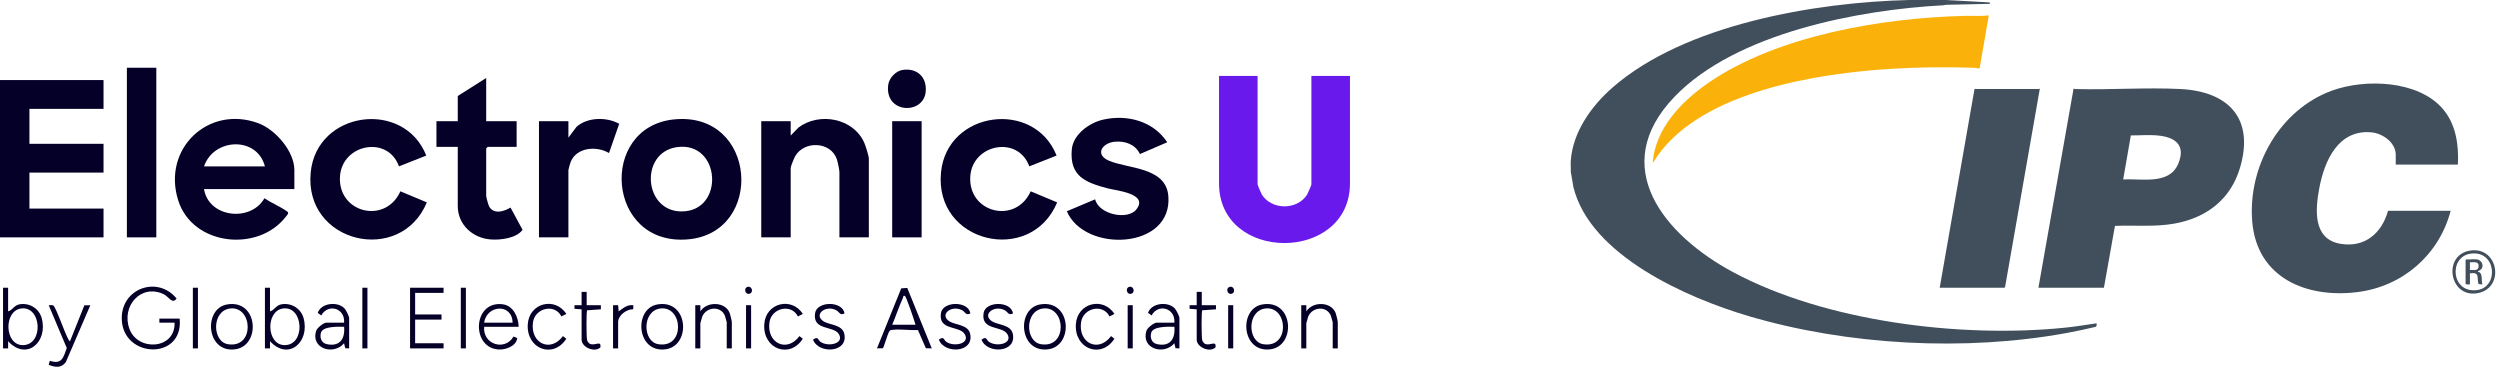 <svg width="265" height="39" viewBox="0 0 265 39" fill="none" xmlns="http://www.w3.org/2000/svg">
<path d="M133.305 8.051V19.548C133.305 19.617 133.675 20.495 133.753 20.62C134.795 22.291 137.518 22.289 138.56 20.62C138.637 20.495 139.008 19.617 139.008 19.548V8.051H143.096V19.439C143.096 27.848 129.217 27.895 129.217 19.439V8.051H133.305Z" fill="#6919EB"/>
<path d="M10.974 8.487V11.539H3.12V15.244H10.974V18.295H3.12V22.109H10.974V25.16H0V8.487H10.974Z" fill="#050028"/>
<path d="M31.202 20.039H21.626C22.106 23.07 26.56 23.584 28.03 21.016C28.784 21.524 29.686 21.882 30.424 22.403C30.689 22.59 30.453 22.772 30.289 22.982C27.347 26.782 20.4 26.05 18.887 21.232C17.17 15.765 22.095 11.104 27.384 13.061C29.182 13.727 31.202 16.023 31.202 18.021V20.038V20.039ZM28.082 17.641C27.252 14.415 22.642 14.621 21.626 17.641H28.082Z" fill="#050028"/>
<path d="M71.418 12.66C80.275 11.74 81.102 24.7 72.891 25.376C64.268 26.087 63.419 13.492 71.418 12.66ZM71.738 15.599C67.794 16.172 68.203 22.412 72.248 22.412C76.857 22.412 76.423 14.918 71.738 15.599Z" fill="#050028"/>
<path d="M92.098 25.16H88.978V18.24C88.978 18.006 88.796 17.14 88.707 16.88C88.055 14.992 85.264 14.884 84.294 16.547C84.178 16.746 83.814 17.634 83.814 17.803V25.159H80.693V12.845H83.814V14.371L84.639 13.518C86.839 11.857 90.463 12.517 91.613 15.135C91.748 15.444 92.098 16.536 92.098 16.823V25.159V25.16Z" fill="#050028"/>
<path d="M120.835 16.326C120.338 15.297 119.275 14.928 118.182 15.021C116.855 15.136 116.017 16.353 117.511 17.018C119.491 17.898 123.566 17.677 123.841 20.741C124.353 26.469 114.952 26.829 113.086 22.391L116.086 21.128C116.452 22.714 119.502 23.38 120.443 22.212C121.816 20.51 118.288 20.201 117.4 19.963C115.073 19.341 113.354 18.7 113.611 15.838C113.755 14.223 115.496 13.001 116.947 12.678C119.488 12.113 122.234 12.823 123.728 15.08L120.836 16.326H120.835Z" fill="#050028"/>
<path d="M42.292 17.634C41.108 14.325 36.284 15.265 36.04 18.672C35.761 22.556 40.847 23.833 42.44 20.28L45.246 21.452C42.462 28.157 32.184 25.786 32.936 18.253C33.588 11.729 42.828 10.522 45.185 16.49L42.291 17.634H42.292Z" fill="#050028"/>
<path d="M109.104 17.634C107.921 14.325 103.096 15.265 102.852 18.672C102.574 22.556 107.659 23.833 109.253 20.28L112.059 21.452C109.274 28.157 98.996 25.786 99.748 18.253C100.4 11.729 109.64 10.522 111.997 16.49L109.103 17.634H109.104Z" fill="#050028"/>
<path d="M51.536 12.846H54.763V15.57H51.697L51.536 15.734V20.747C51.536 20.908 51.77 21.769 51.872 21.931C52.395 22.755 53.45 22.404 54.116 22.001L55.392 24.363C54.729 25.257 53.072 25.46 52.015 25.382C50.141 25.246 48.523 23.845 48.523 21.836V15.57H46.264V12.846H48.523V10.176L51.536 8.269V12.846Z" fill="#050028"/>
<path d="M16.569 7.18H13.449V25.16H16.569V7.18Z" fill="#050028"/>
<path d="M60.251 14.59L61.111 13.444C62.276 12.409 64.318 12.379 65.635 13.126L64.553 16.224C63.261 15.444 61.106 15.599 60.488 17.172C60.443 17.288 60.251 17.958 60.251 18.022V25.16H57.131V12.846H60.251V14.59Z" fill="#050028"/>
<path d="M97.692 12.846H94.572V25.16H97.692V12.846Z" fill="#050028"/>
<path d="M95.621 7.423C97.165 7.155 98.282 8.148 98.123 9.741C97.878 12.192 93.74 12.054 94.152 8.987C94.247 8.285 94.929 7.544 95.621 7.425V7.423Z" fill="#050028"/>
<path d="M18.505 34.205H16.892V33.769H19.043C19.492 38.221 13.006 38.016 12.907 33.817C12.83 30.549 16.718 29.185 18.718 31.644C18.26 32.297 17.894 31.444 17.347 31.183C14.961 30.049 12.831 32.431 13.719 34.858C14.606 37.285 18.603 37.043 18.505 34.206V34.205Z" fill="#050028"/>
<path d="M96.169 30.519L98.769 36.928L98.141 36.911L97.301 34.982C96.457 35.031 95.44 34.865 94.62 34.961C94.433 34.983 94.379 34.969 94.259 35.14C94.089 35.38 93.668 36.863 93.59 36.914L92.959 36.928L95.529 30.568L96.168 30.519H96.169ZM94.573 34.423H97.047C96.941 34.045 96.07 31.419 95.917 31.371C95.707 31.305 95.761 31.477 95.708 31.59C95.279 32.508 94.973 33.492 94.573 34.422V34.423Z" fill="#050028"/>
<path d="M0.86 30.5V33.006C1.32 32.879 1.499 32.378 2.015 32.269C3.066 32.047 4.125 32.665 4.416 33.709C5.126 36.251 2.807 38.292 0.861 36.167V36.929H0.322V30.5H0.86ZM2.234 32.701C0.373 32.96 0.464 36.583 2.42 36.583C4.652 36.583 4.429 32.397 2.234 32.701Z" fill="#050028"/>
<path d="M28.62 30.5V33.006C29.079 32.879 29.259 32.378 29.774 32.269C30.826 32.047 31.884 32.665 32.176 33.709C32.886 36.251 30.566 38.292 28.621 36.167V36.929H28.082V30.5H28.62ZM29.994 32.701C28.133 32.96 28.224 36.583 30.18 36.583C32.411 36.583 32.189 32.397 29.994 32.701Z" fill="#050028"/>
<path d="M47.017 30.5V31.045H44.005V33.333H46.802V33.878H44.005V36.385H47.017V36.929H43.467V30.5H47.017Z" fill="#050028"/>
<path d="M54.979 34.641H51.321C51.15 36.505 53.515 37.259 54.438 35.669L54.825 35.837C54.742 36.641 53.714 37.048 52.989 37.048C49.91 37.048 50.042 31.821 53.303 32.255C54.411 32.402 54.958 33.622 54.979 34.642V34.641ZM54.334 34.205C54.307 32.131 51.585 32.301 51.321 34.205H54.334Z" fill="#050028"/>
<path d="M37.011 36.929L36.596 36.914L36.471 36.386C35.387 37.686 32.924 36.985 33.508 35.072C33.604 34.759 34.3 34.205 34.59 34.205H36.472C36.605 32.659 34.774 32.128 34.053 33.441L33.681 33.159C34.052 32.101 35.781 31.925 36.516 32.69C36.674 32.855 37.01 33.519 37.01 33.715V36.929H37.011ZM36.474 34.641C35.895 34.627 34.229 34.558 34.022 35.263C33.87 35.779 34.065 36.345 34.613 36.472C35.99 36.788 36.591 35.941 36.475 34.642L36.474 34.641Z" fill="#050028"/>
<path d="M125.021 36.929L124.606 36.914L124.481 36.386C123.397 37.686 120.934 36.985 121.518 35.072C121.614 34.759 122.31 34.205 122.599 34.205H124.482C124.615 32.659 122.783 32.128 122.062 33.441L121.691 33.159C122.061 32.101 123.79 31.925 124.525 32.69C124.683 32.855 125.02 33.519 125.02 33.715V36.929H125.021ZM124.483 34.641C123.904 34.627 122.239 34.558 122.031 35.263C121.88 35.779 122.074 36.345 122.623 36.472C124 36.788 124.601 35.941 124.484 34.642L124.483 34.641Z" fill="#050028"/>
<path d="M24.073 32.27C27.39 31.698 27.681 36.691 24.899 37.03C21.834 37.402 21.538 32.707 24.073 32.27ZM24.398 32.699C22.419 32.932 22.478 36.215 24.161 36.486C27.04 36.947 26.79 32.418 24.398 32.699Z" fill="#050028"/>
<path d="M69.69 32.27C73.007 31.698 73.298 36.691 70.517 37.03C67.451 37.402 67.156 32.707 69.69 32.27ZM70.015 32.699C68.037 32.932 68.095 36.215 69.779 36.486C72.657 36.947 72.407 32.418 70.015 32.699Z" fill="#050028"/>
<path d="M133.815 32.27C137.132 31.698 137.423 36.691 134.642 37.03C131.576 37.402 131.281 32.707 133.815 32.27ZM134.14 32.699C132.162 32.932 132.22 36.215 133.904 36.486C136.782 36.947 136.532 32.418 134.14 32.699Z" fill="#050028"/>
<path d="M110.253 32.27C113.57 31.698 113.86 36.691 111.079 37.03C108.014 37.402 107.718 32.707 110.253 32.27ZM110.578 32.699C108.599 32.932 108.657 36.215 110.341 36.486C113.219 36.947 112.97 32.418 110.578 32.699Z" fill="#050028"/>
<path d="M7.422 36.166L8.942 32.365L9.575 32.353L6.977 38.384C6.49 39.046 5.842 38.94 5.164 38.672L5.28 38.241C6.561 38.67 6.71 37.907 7.078 36.892L5.165 32.353C5.314 32.36 5.493 32.321 5.632 32.37C5.954 32.484 7.199 36.34 7.423 36.165L7.422 36.166Z" fill="#050028"/>
<path d="M77.573 36.929H77.034V34.151C77.034 34.115 76.876 33.556 76.843 33.473C76.403 32.389 74.859 32.506 74.429 33.582C74.395 33.666 74.237 34.222 74.237 34.26V36.929H73.699V32.352H74.238V33.006C74.907 31.934 76.865 31.945 77.347 33.181C77.409 33.342 77.573 34.023 77.573 34.151V36.929Z" fill="#050028"/>
<path d="M141.805 36.929H141.267V34.151C141.267 34.115 141.109 33.556 141.075 33.473C140.635 32.389 139.091 32.506 138.661 33.582C138.628 33.666 138.47 34.222 138.47 34.26V36.929H137.932V32.352H138.471V33.006C139.14 31.934 141.097 31.945 141.579 33.181C141.641 33.342 141.805 34.023 141.805 34.151V36.929Z" fill="#050028"/>
<path d="M102.856 33.224C102.363 33.48 102.327 33.058 101.965 32.875C100.818 32.295 99.519 33.382 100.666 34.08C101.274 34.449 102.613 34.408 102.833 35.372C103.296 37.394 100.116 37.565 99.519 36.006C100.071 35.593 100.04 36.035 100.282 36.214C101.096 36.813 102.875 36.438 102.258 35.415C101.698 34.486 99.439 35.081 99.742 33.177C99.945 31.908 102.664 31.879 102.856 33.225V33.224Z" fill="#050028"/>
<path d="M89.516 33.224C89.023 33.48 88.987 33.058 88.625 32.875C87.478 32.295 86.179 33.382 87.327 34.08C87.934 34.449 89.273 34.408 89.493 35.372C89.956 37.394 86.776 37.565 86.18 36.006C86.732 35.593 86.7 36.035 86.942 36.214C87.756 36.813 89.535 36.438 88.918 35.415C88.358 34.486 86.099 35.081 86.402 33.177C86.605 31.908 89.325 31.879 89.516 33.225V33.224Z" fill="#050028"/>
<path d="M107.375 33.224C106.883 33.48 106.846 33.058 106.485 32.875C105.338 32.295 104.038 33.382 105.186 34.08C105.794 34.449 107.132 34.408 107.353 35.372C107.815 37.394 104.635 37.565 104.039 36.006C104.591 35.593 104.56 36.035 104.802 36.214C105.615 36.813 107.395 36.438 106.777 35.415C106.218 34.486 103.958 35.081 104.262 33.177C104.464 31.908 107.184 31.879 107.375 33.225V33.224Z" fill="#050028"/>
<path d="M59.51 33.542C58.801 32.14 56.712 32.649 56.496 34.159C56.178 36.382 58.359 37.423 59.671 35.626L60.029 35.908C58.641 38.067 55.774 37.003 55.945 34.364C56.091 32.095 58.859 31.428 60.031 33.28L59.51 33.542Z" fill="#050028"/>
<path d="M84.579 33.542C83.87 32.14 81.78 32.649 81.564 34.159C81.247 36.382 83.427 37.423 84.739 35.626L85.097 35.908C83.709 38.067 80.842 37.003 81.013 34.364C81.159 32.095 83.928 31.428 85.1 33.28L84.579 33.542Z" fill="#050028"/>
<path d="M117.608 33.542C116.899 32.14 114.81 32.649 114.593 34.159C114.276 36.382 116.457 37.423 117.768 35.626L118.127 35.908C116.739 38.067 113.871 37.003 114.042 34.364C114.189 32.095 116.957 31.428 118.129 33.28L117.608 33.542Z" fill="#050028"/>
<path d="M61.649 32.788L60.895 32.733V32.352H61.649V30.935H62.187V32.352H63.692V32.788L62.233 32.891C62.143 33.021 62.149 35.776 62.235 36.063C62.28 36.212 62.43 36.425 62.584 36.472C63.137 36.644 63.74 36.055 63.648 36.82C63.033 37.412 61.649 36.81 61.649 36.003V32.788Z" fill="#050028"/>
<path d="M126.85 32.788L126.096 32.733V32.352H126.85V30.935H127.388V32.352H128.893V32.788L127.434 32.891C127.344 33.021 127.35 35.776 127.436 36.063C127.481 36.212 127.631 36.425 127.785 36.472C128.338 36.644 128.941 36.055 128.849 36.82C128.235 37.412 126.85 36.81 126.85 36.003V32.788Z" fill="#050028"/>
<path d="M49.384 30.5H48.846V36.929H49.384V30.5Z" fill="#050028"/>
<path d="M38.948 30.5H38.41V36.929H38.948V30.5Z" fill="#050028"/>
<path d="M20.981 30.5H20.443V36.929H20.981V30.5Z" fill="#050028"/>
<path d="M64.984 32.353H65.523L65.577 33.008C66.073 32.664 66.464 32.27 67.136 32.354L67.124 32.778C66.418 32.772 65.522 33.404 65.522 34.152V36.931H64.984V32.354V32.353Z" fill="#050028"/>
<path d="M79.618 32.352H79.08V36.929H79.618V32.352Z" fill="#050028"/>
<path d="M120.071 32.352H119.533V36.929H120.071V32.352Z" fill="#050028"/>
<path d="M130.723 32.352H130.186V36.929H130.723V32.352Z" fill="#050028"/>
<path d="M130.367 30.403C130.815 30.29 131.02 31.021 130.54 31.142C130.093 31.255 129.887 30.524 130.367 30.403Z" fill="#050028"/>
<path d="M119.717 30.403C120.164 30.29 120.37 31.021 119.89 31.142C119.442 31.255 119.237 30.524 119.717 30.403Z" fill="#050028"/>
<path d="M79.262 30.403C79.709 30.29 79.915 31.021 79.435 31.142C78.987 31.255 78.782 30.524 79.262 30.403Z" fill="#050028"/>
<path d="M206.271 0L210.916 0.255V0.408L206.294 0.508C206.189 0.504 206.092 0.555 205.989 0.561C197.001 1.031 184.003 3.515 177.527 10.227C170.322 17.695 176.476 24.955 183.672 28.829C193.467 34.102 207.87 35.858 218.854 34.737C219.962 34.624 221.071 34.443 222.173 34.278C222.33 34.253 222.233 34.596 222.164 34.64C221.164 34.878 220.155 35.096 219.144 35.283C208.364 37.279 195.845 36.614 185.329 33.499C178.848 31.58 168.574 27.086 166.783 19.844L166.503 18.211C166.523 17.826 166.476 17.418 166.503 17.037C166.72 13.994 168.674 11.257 170.892 9.309C178.559 2.576 192.416 0.243 202.339 0.001H206.271V0Z" fill="#414F5C"/>
<path d="M216.072 30.504L219.799 9.386C219.876 9.423 219.939 9.438 220.025 9.44C223.68 9.538 227.478 9.253 231.108 9.435C236.229 9.692 238.979 12.563 237.448 17.762C236.453 21.14 233.887 23.095 230.478 23.703C228.389 24.076 226.296 23.854 224.186 23.945L223.016 30.503H216.073L216.072 30.504ZM225.057 19.026C226.992 18.9 229.927 19.631 230.886 17.377C231.641 15.602 230.827 14.657 229.05 14.399C228.028 14.25 226.907 14.357 225.87 14.356L225.057 19.027V19.026Z" fill="#414F5C"/>
<path d="M260.534 17.445H253.949V16.4C253.949 15.13 252.585 14.152 251.415 14.034C247.872 13.678 246.399 17.008 245.847 19.934C245.416 22.215 245.145 25.367 248.118 25.848C250.683 26.262 252.47 24.717 253.132 22.343H259.769C258.557 26.991 254.71 30.344 249.935 30.956C244.525 31.652 239.231 29.478 238.737 23.49C238.256 17.661 241.622 11.635 247.198 9.603C250.697 8.328 256.29 8.507 258.903 11.502C260.333 13.141 260.64 15.331 260.535 17.445H260.534Z" fill="#414F5C"/>
<path d="M209.841 7.24C209.659 7.279 209.485 7.196 209.31 7.189C206.391 7.082 203.391 7.115 200.477 7.294C192.655 7.774 180.587 9.66 175.722 16.48C175.533 16.744 175.387 17.04 175.182 17.292C175.445 13.622 178.238 10.738 181.117 8.761C188.433 3.739 199.589 1.885 208.335 1.68C209.157 1.661 210.006 1.741 210.813 1.631L209.841 7.24H209.841Z" fill="#FAB10A"/>
<path d="M216.149 9.436C216.163 9.434 216.206 9.36 216.225 9.385L212.54 30.417L212.473 30.503H205.607L209.291 9.47L209.359 9.397C209.38 9.394 209.398 9.436 209.41 9.436H216.149Z" fill="#414F5C"/>
<path d="M262.005 26.54C264.823 26.267 265.472 30.398 262.782 31.041C259.599 31.802 258.793 26.852 262.005 26.54ZM261.849 26.894C259.535 27.254 259.825 31.121 262.589 30.746C264.929 30.427 264.609 26.464 261.849 26.894Z" fill="#414F5C"/>
<path d="M262.551 27.494C262.987 27.555 263.29 28.02 263.081 28.431C262.981 28.626 262.748 28.662 262.628 28.82C263.229 28.823 262.985 29.739 263.138 30.146L262.724 30.117C262.517 29.39 262.897 28.822 261.811 28.973V30.147C261.658 30.133 261.46 30.204 261.352 30.07V27.571L261.428 27.494C261.779 27.529 262.213 27.446 262.551 27.494ZM261.811 27.8V28.616C262.223 28.595 262.74 28.773 262.735 28.182C262.731 27.651 262.174 27.824 261.811 27.8Z" fill="#414F5C"/>
</svg>
